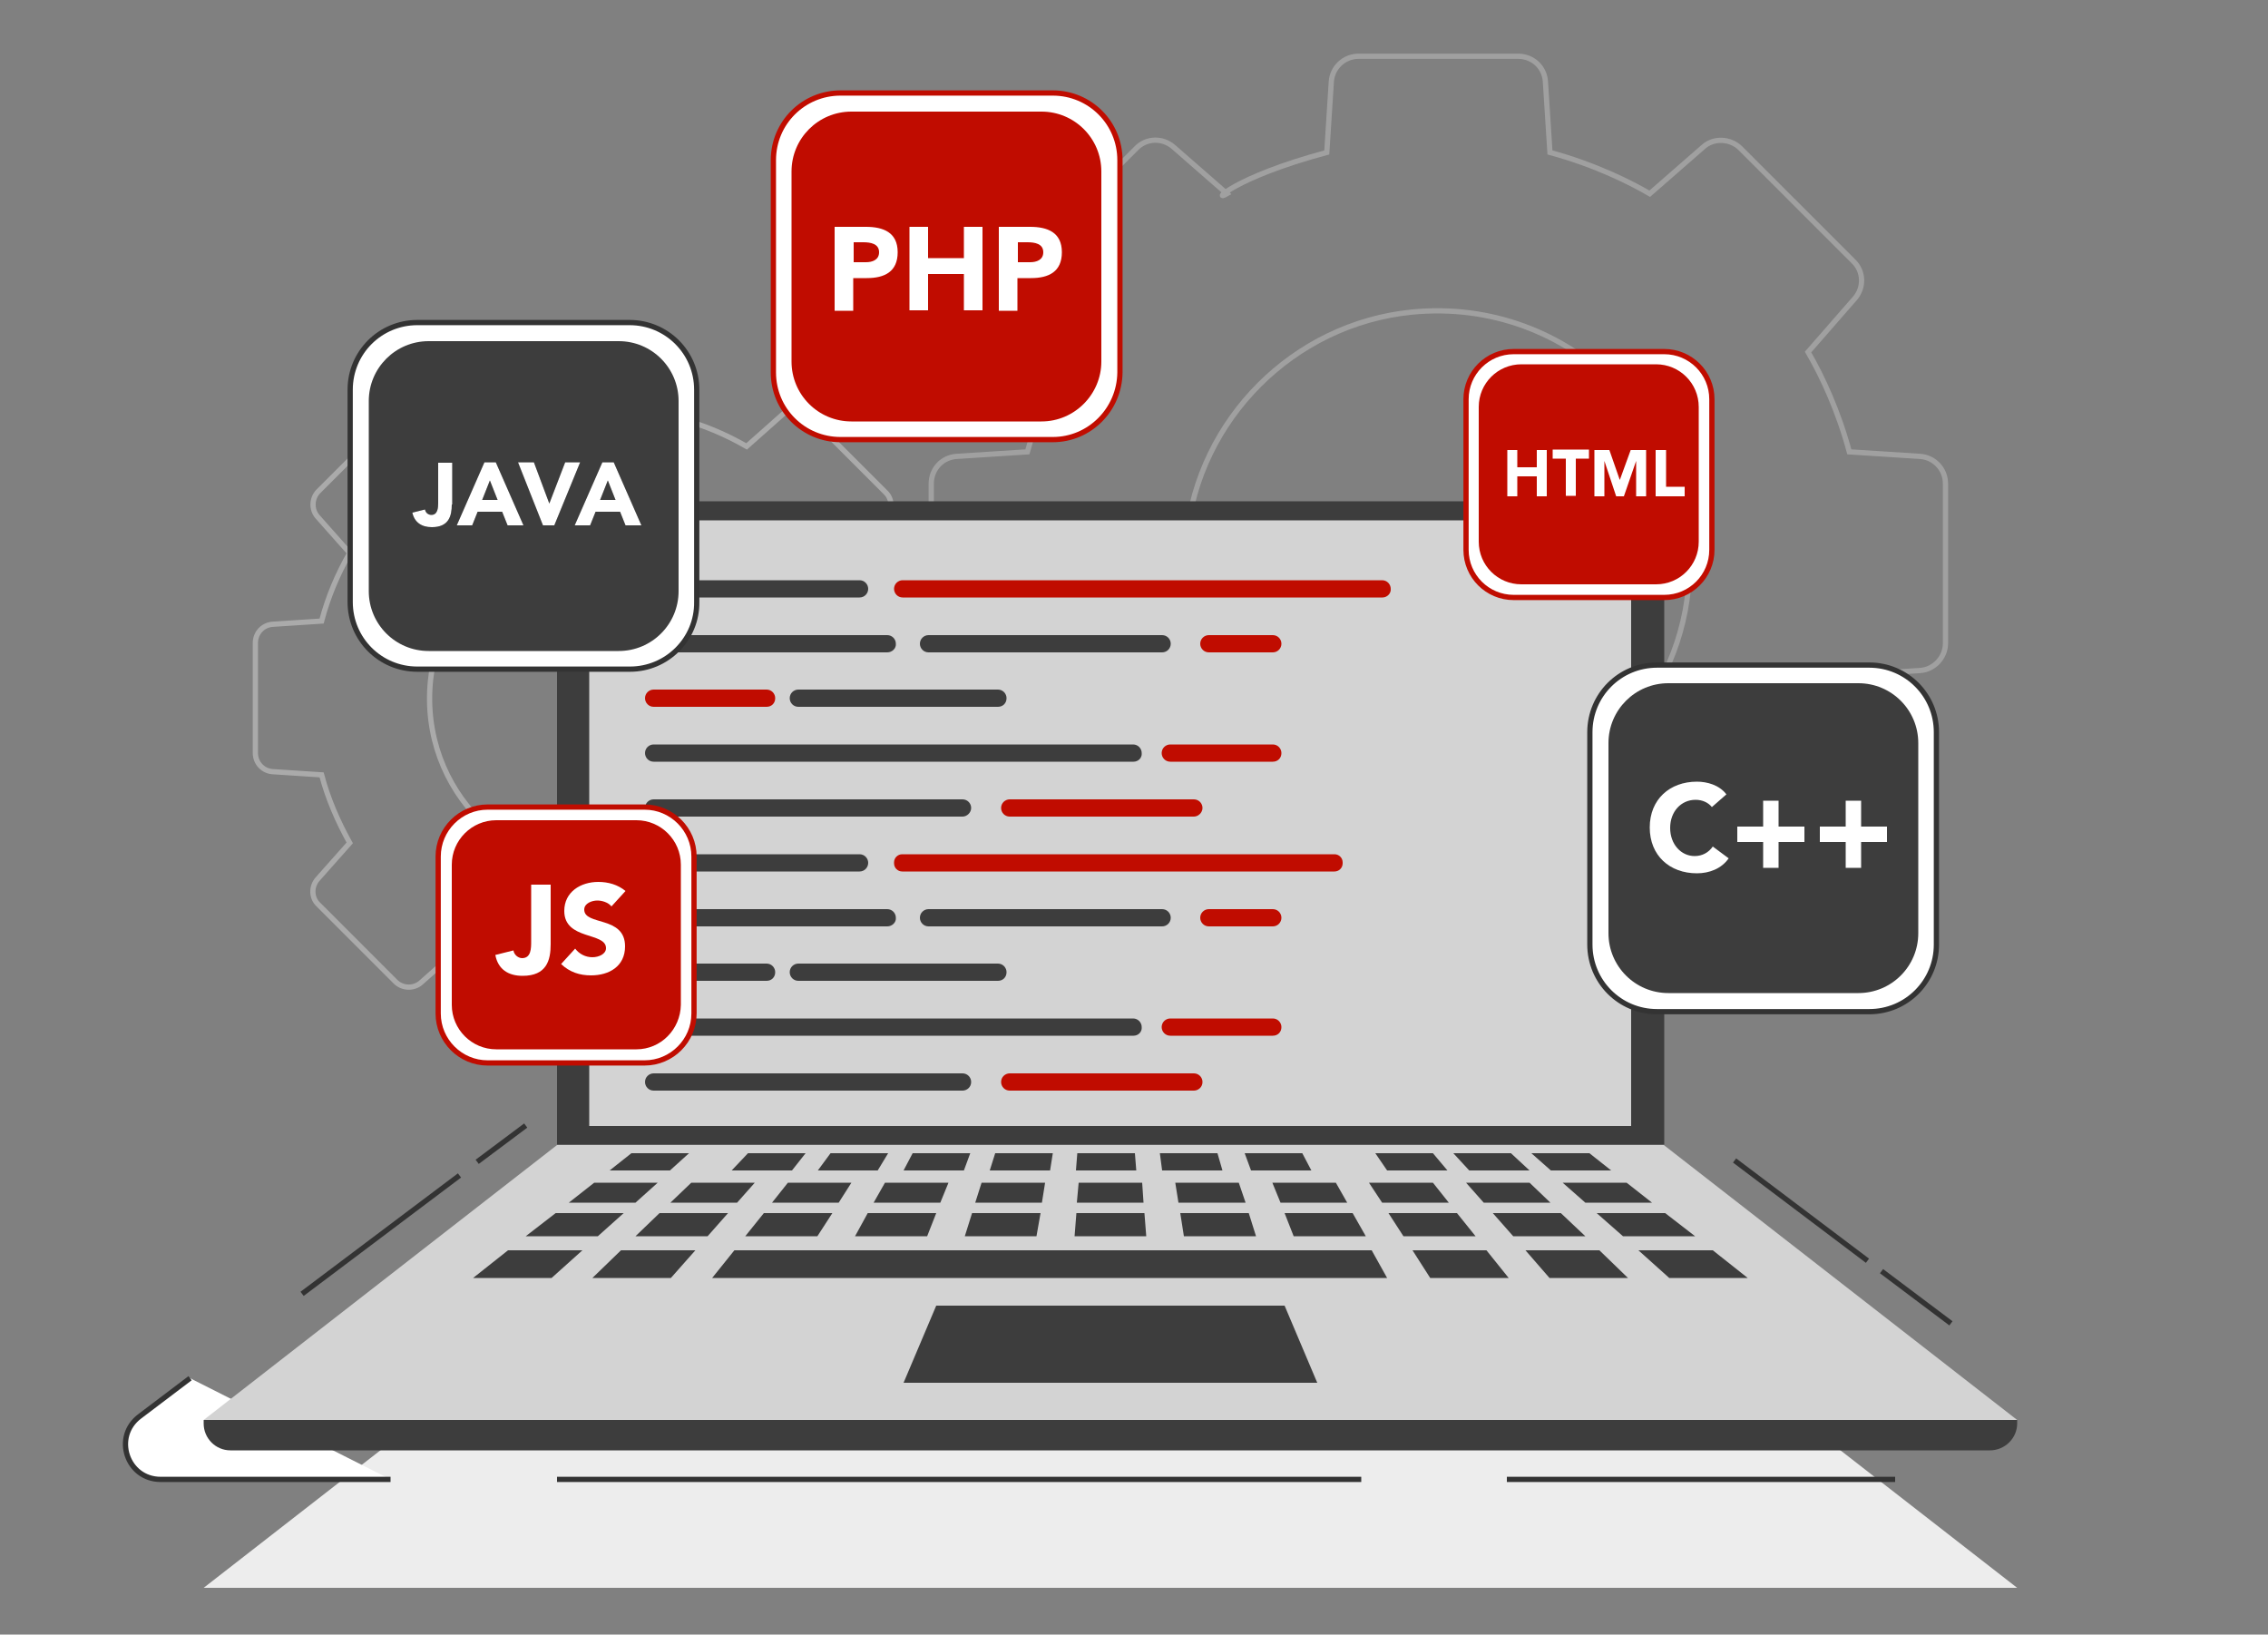 <?xml version="1.0" encoding="utf-8"?>
<!-- Generator: Adobe Illustrator 21.1.0, SVG Export Plug-In . SVG Version: 6.00 Build 0)  -->
<svg version="1.1" id="OBJECTS" xmlns="http://www.w3.org/2000/svg" xmlns:xlink="http://www.w3.org/1999/xlink" x="0px" y="0px"
	 viewBox="0 0 500 360.3" style="enable-background:new 0 0 500 360.3;" xml:space="preserve">
<rect x="0" y="0" width="500" height="360.3" fill="#808080" stroke="none"/>
<style type="text/css">
	.st0{fill:none;stroke:#BBE5FF;stroke-width:1.156;stroke-linecap:round;stroke-miterlimit:10;}
	.st1{fill:none;stroke:#000405;stroke-width:1.156;stroke-linecap:round;stroke-miterlimit:10;}
	.st2{fill:none;stroke:#A0A0A0;stroke-width:1.156;stroke-miterlimit:10;}
	.st3{fill:none;stroke:#AAAAAA;stroke-width:1.156;stroke-miterlimit:10;}
	.st4{fill:#EDEDED;}
	.st5{fill:#3D3D3D;}
	.st6{fill:#D3D3D3;}
	.st7{fill:#C00C00;}
	.st8{fill:#FFFFFF;stroke:#333333;stroke-width:1.156;stroke-miterlimit:10;}
	.st9{fill:#FFFFFF;stroke:#C00C00;stroke-width:1.156;stroke-miterlimit:10;}
	.st10{fill:#FFFFFF;}
	.st11{display:none;fill:none;stroke:#96C1EA;stroke-width:1.542;stroke-miterlimit:10;}
	.st12{display:none;fill:#F78C57;}
</style>
<g>
	<g>
		<path class="st0" d="M178.9-71.7"/>
		<path class="st0" d="M178.9,287.8"/>
		<path class="st0" d="M89.1,1.8"/>
		<path class="st0" d="M89.1,194.2"/>
		<path class="st0" d="M199.1-45.6"/>
		<path class="st0" d="M199.1,239.8"/>
		<path class="st0" d="M284.8-42.6"/>
		<path class="st0" d="M284.8,239.8"/>
		<path class="st0" d="M368.3-35.9"/>
		<path class="st0" d="M368.3,294.5"/>
		<g>
			<path class="st0" d="M407.7-13.8"/>
			<path class="st0" d="M407.7,110.5"/>
		</g>
		<g>
			<path class="st1" d="M455.5,67"/>
			<path class="st1" d="M455.5,239.7"/>
		</g>
		<g>
			<path class="st0" d="M44.9,231.5"/>
		</g>
	</g>
	<g>
		<path class="st2" d="M428.9,141.8v-35.2c0-3.2-2.5-5.8-5.6-6l-15.6-1c-2.4-8.9-5.9-16.5-9.1-22l10.3-11.8c2.1-2.4,2-6-0.3-8.2
			l-24.9-24.9c-2.2-2.2-5.9-2.4-8.2-0.3l-11.8,10.3c-4.1-2.4-12-6.4-22-9.1l-1-15.6c-0.2-3.2-2.8-5.6-6-5.6h-35.2
			c-3.2,0-5.8,2.5-6,5.6l-1,15.6c-20.8,5.6-25.4,11.1-22,9.1l-11.8-10.3c-2.4-2.1-6-2-8.2,0.3l-24.9,24.9c-2.2,2.2-2.4,5.9-0.3,8.2
			l10.3,11.8c-3.9,6.8-7,14.2-9.1,22l-15.6,1c-3.2,0.2-5.6,2.8-5.6,6v35.2c0,3.2,2.5,5.8,5.6,6l15.6,1c2.1,7.8,5.2,15.2,9.1,22
			l-10.3,11.8c-2.1,2.4-2,6,0.3,8.2l24.9,24.9c2.2,2.2,5.9,2.4,8.2,0.3l11.8-10.3c6.8,3.9,14.2,7,22,9.1l1,15.6
			c0.2,3.2,2.8,5.6,6,5.6h35.2c3.2,0,5.8-2.5,6-5.6l1-15.6c7.8-2.1,15.2-5.2,22-9.1l11.8,10.3c2.4,2.1,6,2,8.2-0.3l24.9-24.9
			c2.2-2.2,2.4-5.9,0.3-8.2l-10.3-11.8c3.9-6.8,7-14.2,9.1-22l15.6-1C426.4,147.6,428.9,144.9,428.9,141.8z M322.6,179.4
			c-35.1,3.5-64.4-25.8-61-61c2.6-26,23.6-47,49.6-49.6c35.1-3.5,64.4,25.8,61,61C369.7,155.8,348.6,176.9,322.6,179.4z"/>
		<path class="st3" d="M209.1,166v-24.1c0-2.2-1.7-4-3.9-4.1l-10.7-0.7c-1.4-5.3-3.6-10.3-6.2-15l7.1-8c1.4-1.6,1.4-4.1-0.2-5.6
			l-17-17c-1.5-1.5-4-1.6-5.6-0.2l-8,7.1c-4.7-2.7-9.7-4.8-15-6.2l-0.7-10.7c-0.1-2.2-1.9-3.9-4.1-3.9h-24.1c-2.2,0-4,1.7-4.1,3.9
			L115.8,92c-5.3,1.4-10.3,3.6-15,6.2l-8-7.1c-1.6-1.4-4.1-1.4-5.6,0.2l-17,17c-1.5,1.5-1.6,4-0.2,5.6l7.1,8
			c-2.7,4.7-4.8,9.7-6.2,15l-10.7,0.7c-2.2,0.1-3.9,1.9-3.9,4.1V166c0,2.2,1.7,4,3.9,4.1l10.7,0.7c1.4,5.3,3.6,10.3,6.2,15l-7.1,8
			c-1.4,1.6-1.4,4.1,0.2,5.6l17,17c1.5,1.5,4,1.6,5.6,0.2l8-7.1c4.7,2.7,9.7,4.8,15,6.2l0.7,10.7c0.1,2.2,1.9,3.9,4.1,3.9h24.1
			c2.2,0,4-1.7,4.1-3.9l0.7-10.7c5.3-1.4,10.3-3.6,15-6.2l8,7.1c1.6,1.4,4.1,1.4,5.6-0.2l17-17c1.5-1.5,1.6-4,0.2-5.6l-7.1-8
			c2.7-4.7,4.8-9.7,6.2-15l10.7-0.7C207.4,169.9,209.1,168.1,209.1,166z M136.5,191.7c-24,2.4-44-17.6-41.6-41.6
			c1.8-17.8,16.1-32.1,33.9-33.9c24-2.4,44,17.6,41.6,41.6C168.7,175.6,154.3,189.9,136.5,191.7z"/>
	</g>
	<polygon class="st4" points="444.7,350 44.9,350 122.8,289.4 366.8,289.4 	"/>
	<g>
		<rect x="122.8" y="110.5" class="st5" width="244.1" height="141.8"/>
		<g>
			<g>
				<rect x="129.9" y="114.7" class="st6" width="229.7" height="133.5"/>
				<g>
					<g>
						<path class="st5" d="M195.6,143.8h-51.5c-1.1,0-1.9-0.9-1.9-1.9l0,0c0-1.1,0.9-1.9,1.9-1.9h51.5c1.1,0,1.9,0.9,1.9,1.9l0,0
							C197.6,142.9,196.7,143.8,195.6,143.8z"/>
						<path class="st5" d="M256.2,143.8h-51.5c-1.1,0-1.9-0.9-1.9-1.9l0,0c0-1.1,0.9-1.9,1.9-1.9h51.5c1.1,0,1.9,0.9,1.9,1.9l0,0
							C258.1,142.9,257.3,143.8,256.2,143.8z"/>
						<path class="st7" d="M280.6,143.8h-14.1c-1.1,0-1.9-0.9-1.9-1.9l0,0c0-1.1,0.9-1.9,1.9-1.9h14.1c1.1,0,1.9,0.9,1.9,1.9l0,0
							C282.5,142.9,281.7,143.8,280.6,143.8z"/>
					</g>
					<g>
						<path class="st5" d="M212.2,180h-68.1c-1.1,0-1.9-0.9-1.9-1.9l0,0c0-1.1,0.9-1.9,1.9-1.9h68.1c1.1,0,1.9,0.9,1.9,1.9l0,0
							C214.1,179.1,213.2,180,212.2,180z"/>
						<path class="st7" d="M263.2,180h-40.6c-1.1,0-1.9-0.9-1.9-1.9l0,0c0-1.1,0.9-1.9,1.9-1.9h40.6c1.1,0,1.9,0.9,1.9,1.9l0,0
							C265.1,179.1,264.2,180,263.2,180z"/>
					</g>
					<g>
						<path class="st7" d="M169,155.8h-24.9c-1.1,0-1.9-0.9-1.9-1.9l0,0c0-1.1,0.9-1.9,1.9-1.9H169c1.1,0,1.9,0.9,1.9,1.9l0,0
							C170.9,155,170.1,155.8,169,155.8z"/>
						<path class="st5" d="M220,155.8h-44c-1.1,0-1.9-0.9-1.9-1.9l0,0c0-1.1,0.9-1.9,1.9-1.9h44c1.1,0,1.9,0.9,1.9,1.9l0,0
							C221.9,155,221.1,155.8,220,155.8z"/>
					</g>
					<g>
						<path class="st5" d="M189.5,131.7h-45.4c-1.1,0-1.9-0.9-1.9-1.9l0,0c0-1.1,0.9-1.9,1.9-1.9h45.4c1.1,0,1.9,0.9,1.9,1.9l0,0
							C191.4,130.8,190.6,131.7,189.5,131.7z"/>
						<path class="st7" d="M304.8,131.7H199c-1.1,0-1.9-0.9-1.9-1.9l0,0c0-1.1,0.9-1.9,1.9-1.9h105.7c1.1,0,1.9,0.9,1.9,1.9l0,0
							C306.7,130.8,305.8,131.7,304.8,131.7z"/>
					</g>
					<g>
						<path class="st7" d="M280.6,167.9H258c-1.1,0-1.9-0.9-1.9-1.9l0,0c0-1.1,0.9-1.9,1.9-1.9h22.6c1.1,0,1.9,0.9,1.9,1.9l0,0
							C282.5,167.1,281.7,167.9,280.6,167.9z"/>
						<path class="st5" d="M249.9,167.9H144.1c-1.1,0-1.9-0.9-1.9-1.9l0,0c0-1.1,0.9-1.9,1.9-1.9h105.7c1.1,0,1.9,0.9,1.9,1.9l0,0
							C251.8,167.1,250.9,167.9,249.9,167.9z"/>
					</g>
					<g>
						<path class="st5" d="M195.6,204.2h-51.5c-1.1,0-1.9-0.9-1.9-1.9l0,0c0-1.1,0.9-1.9,1.9-1.9h51.5c1.1,0,1.9,0.9,1.9,1.9l0,0
							C197.6,203.3,196.7,204.2,195.6,204.2z"/>
						<path class="st5" d="M256.2,204.2h-51.5c-1.1,0-1.9-0.9-1.9-1.9l0,0c0-1.1,0.9-1.9,1.9-1.9h51.5c1.1,0,1.9,0.9,1.9,1.9l0,0
							C258.1,203.3,257.3,204.2,256.2,204.2z"/>
						<path class="st7" d="M280.6,204.2h-14.1c-1.1,0-1.9-0.9-1.9-1.9l0,0c0-1.1,0.9-1.9,1.9-1.9h14.1c1.1,0,1.9,0.9,1.9,1.9l0,0
							C282.5,203.3,281.7,204.2,280.6,204.2z"/>
					</g>
					<g>
						<path class="st5" d="M212.2,240.4h-68.1c-1.1,0-1.9-0.9-1.9-1.9l0,0c0-1.1,0.9-1.9,1.9-1.9h68.1c1.1,0,1.9,0.9,1.9,1.9l0,0
							C214.1,239.6,213.2,240.4,212.2,240.4z"/>
						<path class="st7" d="M263.2,240.4h-40.6c-1.1,0-1.9-0.9-1.9-1.9l0,0c0-1.1,0.9-1.9,1.9-1.9h40.6c1.1,0,1.9,0.9,1.9,1.9l0,0
							C265.1,239.6,264.2,240.4,263.2,240.4z"/>
					</g>
					<g>
						<path class="st5" d="M169,216.2h-24.9c-1.1,0-1.9-0.9-1.9-1.9l0,0c0-1.1,0.9-1.9,1.9-1.9H169c1.1,0,1.9,0.9,1.9,1.9l0,0
							C170.9,215.4,170.1,216.2,169,216.2z"/>
						<path class="st5" d="M220,216.2h-44c-1.1,0-1.9-0.9-1.9-1.9l0,0c0-1.1,0.9-1.9,1.9-1.9h44c1.1,0,1.9,0.9,1.9,1.9l0,0
							C221.9,215.4,221.1,216.2,220,216.2z"/>
					</g>
					<g>
						<path class="st5" d="M189.5,192.1h-45.4c-1.1,0-1.9-0.9-1.9-1.9l0,0c0-1.1,0.9-1.9,1.9-1.9h45.4c1.1,0,1.9,0.9,1.9,1.9l0,0
							C191.4,191.2,190.6,192.1,189.5,192.1z"/>
						<path class="st7" d="M294.2,192.1h-95.3c-1,0-1.8-0.8-1.8-1.8v-0.2c0-1,0.8-1.8,1.8-1.8h95.3c1,0,1.8,0.8,1.8,1.8v0.2
							C296,191.3,295.2,192.1,294.2,192.1z"/>
					</g>
					<g>
						<path class="st7" d="M280.6,228.3H258c-1.1,0-1.9-0.9-1.9-1.9l0,0c0-1.1,0.9-1.9,1.9-1.9h22.6c1.1,0,1.9,0.9,1.9,1.9l0,0
							C282.5,227.5,281.7,228.3,280.6,228.3z"/>
						<path class="st5" d="M249.9,228.3H144.1c-1.1,0-1.9-0.9-1.9-1.9l0,0c0-1.1,0.9-1.9,1.9-1.9h105.7c1.1,0,1.9,0.9,1.9,1.9l0,0
							C251.8,227.5,250.9,228.3,249.9,228.3z"/>
					</g>
				</g>
				<g>
					<line class="st8" x1="105.2" y1="256.1" x2="115.9" y2="248.1"/>
					<line class="st8" x1="66.6" y1="285.2" x2="101.3" y2="259.1"/>
					<path class="st8" d="M86.1,326.1H35.4c-7.4,0-10.6-9.4-4.6-13.9l11.1-8.4"/>
					<line class="st8" x1="300.1" y1="326.1" x2="122.8" y2="326.1"/>
					<line class="st8" x1="417.8" y1="326.1" x2="332.2" y2="326.1"/>
					<line class="st8" x1="414.8" y1="280.2" x2="430.1" y2="291.7"/>
					<line class="st8" x1="382.4" y1="255.8" x2="411.7" y2="277.9"/>
				</g>
			</g>
			<polygon class="st6" points="444.7,313 44.9,313 122.8,252.4 366.8,252.4 			"/>
			<g>
				<polygon class="st5" points="147.7,258 134.4,258 139.2,254.2 151.9,254.2 				"/>
				<polygon class="st5" points="140.1,265.1 125.4,265.1 131,260.7 145,260.7 				"/>
				<polygon class="st5" points="162.5,265.1 147.8,265.1 152.4,260.7 166.4,260.7 				"/>
				<polygon class="st5" points="184.9,265.1 170.2,265.1 173.7,260.7 187.7,260.7 				"/>
				<polygon class="st5" points="207.3,265.1 192.6,265.1 195.1,260.7 209.1,260.7 				"/>
				<polygon class="st5" points="229.7,265.1 215,265.1 216.4,260.7 230.4,260.7 				"/>
				<polygon class="st5" points="252.1,265.1 237.4,265.1 237.8,260.7 251.8,260.7 				"/>
				<polygon class="st5" points="274.6,265.1 259.8,265.1 259.1,260.7 273.1,260.7 				"/>
				<polygon class="st5" points="297,265.1 282.3,265.1 280.5,260.7 294.5,260.7 				"/>
				<polygon class="st5" points="319.4,265.1 304.7,265.1 301.8,260.7 315.9,260.7 				"/>
				<polygon class="st5" points="341.8,265.1 327.1,265.1 323.2,260.7 337.2,260.7 				"/>
				<polygon class="st5" points="364.2,265.1 349.5,265.1 344.5,260.7 358.6,260.7 				"/>
				<polygon class="st5" points="131.8,272.5 115.9,272.5 122.5,267.4 137.5,267.4 				"/>
				<polygon class="st5" points="156,272.5 140.1,272.5 145.4,267.4 160.5,267.4 				"/>
				<polygon class="st5" points="180.2,272.5 164.3,272.5 168.4,267.4 183.5,267.4 				"/>
				<polygon class="st5" points="204.4,272.5 188.5,272.5 191.3,267.4 206.4,267.4 				"/>
				<polygon class="st5" points="228.5,272.5 212.7,272.5 214.3,267.4 229.4,267.4 				"/>
				<polygon class="st5" points="252.7,272.5 236.9,272.5 237.3,267.4 252.3,267.4 				"/>
				<polygon class="st5" points="276.9,272.5 261,272.5 260.2,267.4 275.3,267.4 				"/>
				<polygon class="st5" points="301.1,272.5 285.2,272.5 283.2,267.4 298.2,267.4 				"/>
				<polygon class="st5" points="325.3,272.5 309.4,272.5 306.1,267.4 321.2,267.4 				"/>
				<polygon class="st5" points="349.5,272.5 333.6,272.5 329.1,267.4 344.1,267.4 				"/>
				<polygon class="st5" points="373.7,272.5 357.8,272.5 352,267.4 367.1,267.4 				"/>
				<polygon class="st5" points="121.6,281.7 104.3,281.7 112,275.6 128.4,275.6 				"/>
				<polygon class="st5" points="147.9,281.7 130.6,281.7 136.9,275.6 153.3,275.6 				"/>
				<polygon class="st5" points="305.8,281.7 157,281.7 161.9,275.6 302.4,275.6 				"/>
				<polygon class="st5" points="332.6,281.7 315.3,281.7 311.4,275.6 327.7,275.6 				"/>
				<polygon class="st5" points="358.9,281.7 341.6,281.7 336.3,275.6 352.6,275.6 				"/>
				<polygon class="st5" points="385.3,281.7 368,281.7 361.2,275.6 377.6,275.6 				"/>
				<polygon class="st5" points="174.6,258 161.3,258 164.9,254.2 177.6,254.2 				"/>
				<polygon class="st5" points="193.5,258 180.3,258 183.1,254.2 195.8,254.2 				"/>
				<polygon class="st5" points="212.5,258 199.2,258 201.2,254.2 213.9,254.2 				"/>
				<polygon class="st5" points="231.5,258 218.2,258 219.4,254.2 232.1,254.2 				"/>
				<polygon class="st5" points="250.5,258 237.2,258 237.5,254.2 250.2,254.2 				"/>
				<polygon class="st5" points="269.5,258 256.2,258 255.7,254.2 268.4,254.2 				"/>
				<polygon class="st5" points="289.1,258 275.8,258 274.4,254.2 287.1,254.2 				"/>
				<polygon class="st5" points="319.1,258 305.8,258 303.2,254.2 315.9,254.2 				"/>
				<polygon class="st5" points="337.2,258 323.9,258 320.4,254.2 333.1,254.2 				"/>
				<polygon class="st5" points="355.2,258 341.9,258 337.6,254.2 350.4,254.2 				"/>
				<polygon class="st5" points="290.4,304.8 199.2,304.8 206.4,287.8 283.2,287.8 				"/>
			</g>
			<path class="st5" d="M438.7,319.7H50.8c-3.3,0-5.9-2.7-5.9-5.9V313h399.8v0.8C444.7,317,442,319.7,438.7,319.7z"/>
		</g>
	</g>
	<g>
		<path class="st9" d="M232.1,96.9h-46.8c-8.2,0-14.8-6.6-14.8-14.8V35.3c0-8.2,6.6-14.8,14.8-14.8h46.8c8.2,0,14.8,6.6,14.8,14.8
			v46.8C246.8,90.3,240.2,96.9,232.1,96.9z"/>
		<path class="st7" d="M229.6,92.9h-41.9c-7.3,0-13.2-5.9-13.2-13.2V37.8c0-7.3,5.9-13.2,13.2-13.2h41.9c7.3,0,13.2,5.9,13.2,13.2
			v41.9C242.8,86.9,236.9,92.9,229.6,92.9z"/>
		<g>
			<g>
				<path class="st7" d="M184.1,50h6.8c3.8,0,7,1.2,7,5.6c0,4.3-2.9,5.7-6.8,5.7h-3v7.2h-4.1V50z M188.2,57.8h2.7
					c1.4,0,2.9-0.5,2.9-2.2c0-1.9-1.9-2.2-3.5-2.2h-2.1V57.8z"/>
				<path class="st7" d="M200.5,50h4.1v6.9h7.9V50h4.1v18.4h-4.1v-8h-7.9v8h-4.1V50z"/>
				<path class="st7" d="M220.3,50h6.8c3.8,0,7,1.2,7,5.6c0,4.3-2.9,5.7-6.8,5.7h-3v7.2h-4.1V50z M224.4,57.8h2.7
					c1.4,0,2.9-0.5,2.9-2.2c0-1.9-1.9-2.2-3.5-2.2h-2.1V57.8z"/>
			</g>
			<g>
				<path class="st10" d="M184.1,50h6.8c3.8,0,7,1.2,7,5.6c0,4.3-2.9,5.7-6.8,5.7h-3v7.2h-4.1V50z M188.2,57.8h2.7
					c1.4,0,2.9-0.5,2.9-2.2c0-1.9-1.9-2.2-3.5-2.2h-2.1V57.8z"/>
				<path class="st10" d="M200.5,50h4.1v6.9h7.9V50h4.1v18.4h-4.1v-8h-7.9v8h-4.1V50z"/>
				<path class="st10" d="M220.3,50h6.8c3.8,0,7,1.2,7,5.6c0,4.3-2.9,5.7-6.8,5.7h-3v7.2h-4.1V50z M224.4,57.8h2.7
					c1.4,0,2.9-0.5,2.9-2.2c0-1.9-1.9-2.2-3.5-2.2h-2.1V57.8z"/>
			</g>
		</g>
	</g>
	<g>
		<path class="st8" d="M412.1,223h-46.8c-8.2,0-14.8-6.6-14.8-14.8v-46.8c0-8.2,6.6-14.8,14.8-14.8h46.8c8.2,0,14.8,6.6,14.8,14.8
			v46.8C426.9,216.4,420.3,223,412.1,223z"/>
		<path class="st5" d="M409.7,218.9h-41.9c-7.3,0-13.2-5.9-13.2-13.2v-41.9c0-7.3,5.9-13.2,13.2-13.2h41.9c7.3,0,13.2,5.9,13.2,13.2
			v41.9C422.9,213,417,218.9,409.7,218.9z"/>
		<g>
			<g>
				<path class="st5" d="M377.4,177.9c-0.8-1-2.1-1.6-3.6-1.6c-3.2,0-5.6,2.6-5.6,6.2c0,3.6,2.4,6.2,5.4,6.2c1.7,0,3.1-0.8,4-2.1
					l3.5,2.6c-1.6,2.3-4.3,3.3-7,3.3c-6,0-10.4-3.9-10.4-10.1c0-6.2,4.4-10.1,10.4-10.1c2.2,0,4.9,0.7,6.5,2.8L377.4,177.9z"/>
				<path class="st5" d="M383,182.2h5.7v-5.7h3.4v5.7h5.7v3.4h-5.7v5.7h-3.4v-5.7H383V182.2z"/>
				<path class="st5" d="M401.2,182.2h5.7v-5.7h3.4v5.7h5.7v3.4h-5.7v5.7h-3.4v-5.7h-5.7V182.2z"/>
			</g>
			<g>
				<path class="st10" d="M377.4,177.9c-0.8-1-2.1-1.6-3.6-1.6c-3.2,0-5.6,2.6-5.6,6.2c0,3.6,2.4,6.2,5.4,6.2c1.7,0,3.1-0.8,4-2.1
					l3.5,2.6c-1.6,2.3-4.3,3.3-7,3.3c-6,0-10.4-3.9-10.4-10.1c0-6.2,4.4-10.1,10.4-10.1c2.2,0,4.9,0.7,6.5,2.8L377.4,177.9z"/>
				<path class="st10" d="M383,182.2h5.7v-5.7h3.4v5.7h5.7v3.4h-5.7v5.7h-3.4v-5.7H383V182.2z"/>
				<path class="st10" d="M401.2,182.2h5.7v-5.7h3.4v5.7h5.7v3.4h-5.7v5.7h-3.4v-5.7h-5.7V182.2z"/>
			</g>
		</g>
	</g>
	<g>
		<path class="st9" d="M366.9,131.7h-33.2c-5.8,0-10.5-4.7-10.5-10.5V88c0-5.8,4.7-10.5,10.5-10.5h33.2c5.8,0,10.5,4.7,10.5,10.5
			v33.2C377.4,127,372.7,131.7,366.9,131.7z"/>
		<path class="st7" d="M365.1,128.8h-29.7c-5.2,0-9.4-4.2-9.4-9.4V89.7c0-5.2,4.2-9.4,9.4-9.4h29.7c5.2,0,9.4,4.2,9.4,9.4v29.7
			C374.5,124.6,370.3,128.8,365.1,128.8z"/>
		<g>
			<path class="st10" d="M332.3,99.2h2.2v3.8h4.3v-3.8h2.2v10.2h-2.2v-4.4h-4.3v4.4h-2.2V99.2z"/>
			<path class="st10" d="M345.2,101.1h-2.9v-2h8v2h-2.9v8.2h-2.2V101.1z"/>
			<path class="st10" d="M351.4,99.2h3.4l2.3,6.6h0l2.4-6.6h3.4v10.2h-2.2v-7.8h0l-2.7,7.8h-1.7l-2.6-7.8h0v7.8h-2.2V99.2z"/>
			<path class="st10" d="M365.1,99.2h2.2v8.1h4.1v2.1h-6.4V99.2z"/>
		</g>
	</g>
	<g>
		<path class="st8" d="M138.9,147.5H92c-8.2,0-14.8-6.6-14.8-14.8V85.9c0-8.2,6.6-14.8,14.8-14.8h46.8c8.2,0,14.8,6.6,14.8,14.8
			v46.8C153.7,140.9,147,147.5,138.9,147.5z"/>
		<path class="st5" d="M136.4,143.5H94.5c-7.3,0-13.2-5.9-13.2-13.2V88.4c0-7.3,5.9-13.2,13.2-13.2h41.9c7.3,0,13.2,5.9,13.2,13.2
			v41.9C149.6,137.6,143.7,143.5,136.4,143.5z"/>
		<g>
			<g>
				<path d="M99.6,111.2c0,2.6-0.7,5-4.4,5c-2.2,0-3.8-1-4.3-3.2l2.8-0.7c0.1,0.7,0.7,1.2,1.4,1.2c1.4,0,1.5-1.6,1.5-2.6v-8.9h3.1
					V111.2z"/>
				<path d="M106.8,101.9h2.5l6.1,13.9h-3.5l-1.2-3h-5.4l-1.2,3h-3.4L106.8,101.9z M108,105.9l-1.7,4.3h3.4L108,105.9z"/>
				<path d="M114.2,101.9h3.5l3.4,9.1h0l3.5-9.1h3.3l-5.7,13.9h-2.5L114.2,101.9z"/>
				<path d="M132.8,101.9h2.5l6.1,13.9h-3.5l-1.2-3h-5.4l-1.2,3h-3.4L132.8,101.9z M134,105.9l-1.7,4.3h3.4L134,105.9z"/>
			</g>
			<g>
				<path class="st10" d="M99.6,111.2c0,2.6-0.7,5-4.4,5c-2.2,0-3.8-1-4.3-3.2l2.8-0.7c0.1,0.7,0.7,1.2,1.4,1.2
					c1.4,0,1.5-1.6,1.5-2.6v-8.9h3.1V111.2z"/>
				<path class="st10" d="M106.8,101.9h2.5l6.1,13.9h-3.5l-1.2-3h-5.4l-1.2,3h-3.4L106.8,101.9z M108,105.9l-1.7,4.3h3.4L108,105.9z
					"/>
				<path class="st10" d="M114.2,101.9h3.5l3.4,9.1h0l3.5-9.1h3.3l-5.7,13.9h-2.5L114.2,101.9z"/>
				<path class="st10" d="M132.8,101.9h2.5l6.1,13.9h-3.5l-1.2-3h-5.4l-1.2,3h-3.4L132.8,101.9z M134,105.9l-1.7,4.3h3.4L134,105.9z
					"/>
			</g>
		</g>
	</g>
	<g>
		<path class="st9" d="M142.1,234.3h-34.6c-6,0-10.9-4.9-10.9-10.9v-34.6c0-6,4.9-10.9,10.9-10.9h34.6c6,0,10.9,4.9,10.9,10.9v34.6
			C153,229.4,148.1,234.3,142.1,234.3z"/>
		<g>
			<path class="st7" d="M140.3,231.3h-30.9c-5.4,0-9.8-4.4-9.8-9.8v-30.9c0-5.4,4.4-9.8,9.8-9.8h30.9c5.4,0,9.8,4.4,9.8,9.8v30.9
				C150,226.9,145.7,231.3,140.3,231.3z"/>
			<path class="st10" d="M134.8,199.8c-0.7-0.9-2.1-1.3-3.1-1.3c-1.2,0-2.9,0.6-2.9,2c0,3.6,9,1.3,9,8.1c0,4.4-3.5,6.4-7.5,6.4
				c-2.5,0-4.7-0.7-6.6-2.5l3.1-3.4c0.9,1.2,2.3,1.9,3.8,1.9c1.4,0,3-0.7,3-2c0-3.6-9.2-1.7-9.2-8.2c0-4.2,3.6-6.4,7.5-6.4
				c2.2,0,4.3,0.6,6,2L134.8,199.8z"/>
			<path class="st10" d="M121.4,208.1c0,3.6-0.9,7-6.2,7c-3.1,0-5.4-1.4-6-4.6l4-1c0.1,0.9,1,1.7,1.9,1.7c2,0,2-2.2,2-3.7v-12.5h4.3
				V208.1z"/>
		</g>
	</g>
	<circle class="st11" cx="417.8" cy="239.6" r="3.1"/>
	<circle class="st11" cx="373.7" cy="41.2" r="3.1"/>
	<circle class="st12" cx="398.5" cy="115.7" r="2"/>
	<circle class="st12" cx="95.6" cy="230.4" r="2"/>
	<circle class="st12" cx="120.3" cy="41.2" r="2"/>
	<circle class="st12" cx="385.3" cy="246.5" r="2"/>
	<circle class="st11" cx="170.9" cy="74.4" r="3.1"/>
	<circle class="st11" cx="63.5" cy="238.5" r="3.1"/>
	<circle class="st11" cx="98.7" cy="41.2" r="3.1"/>
</g>
</svg>
